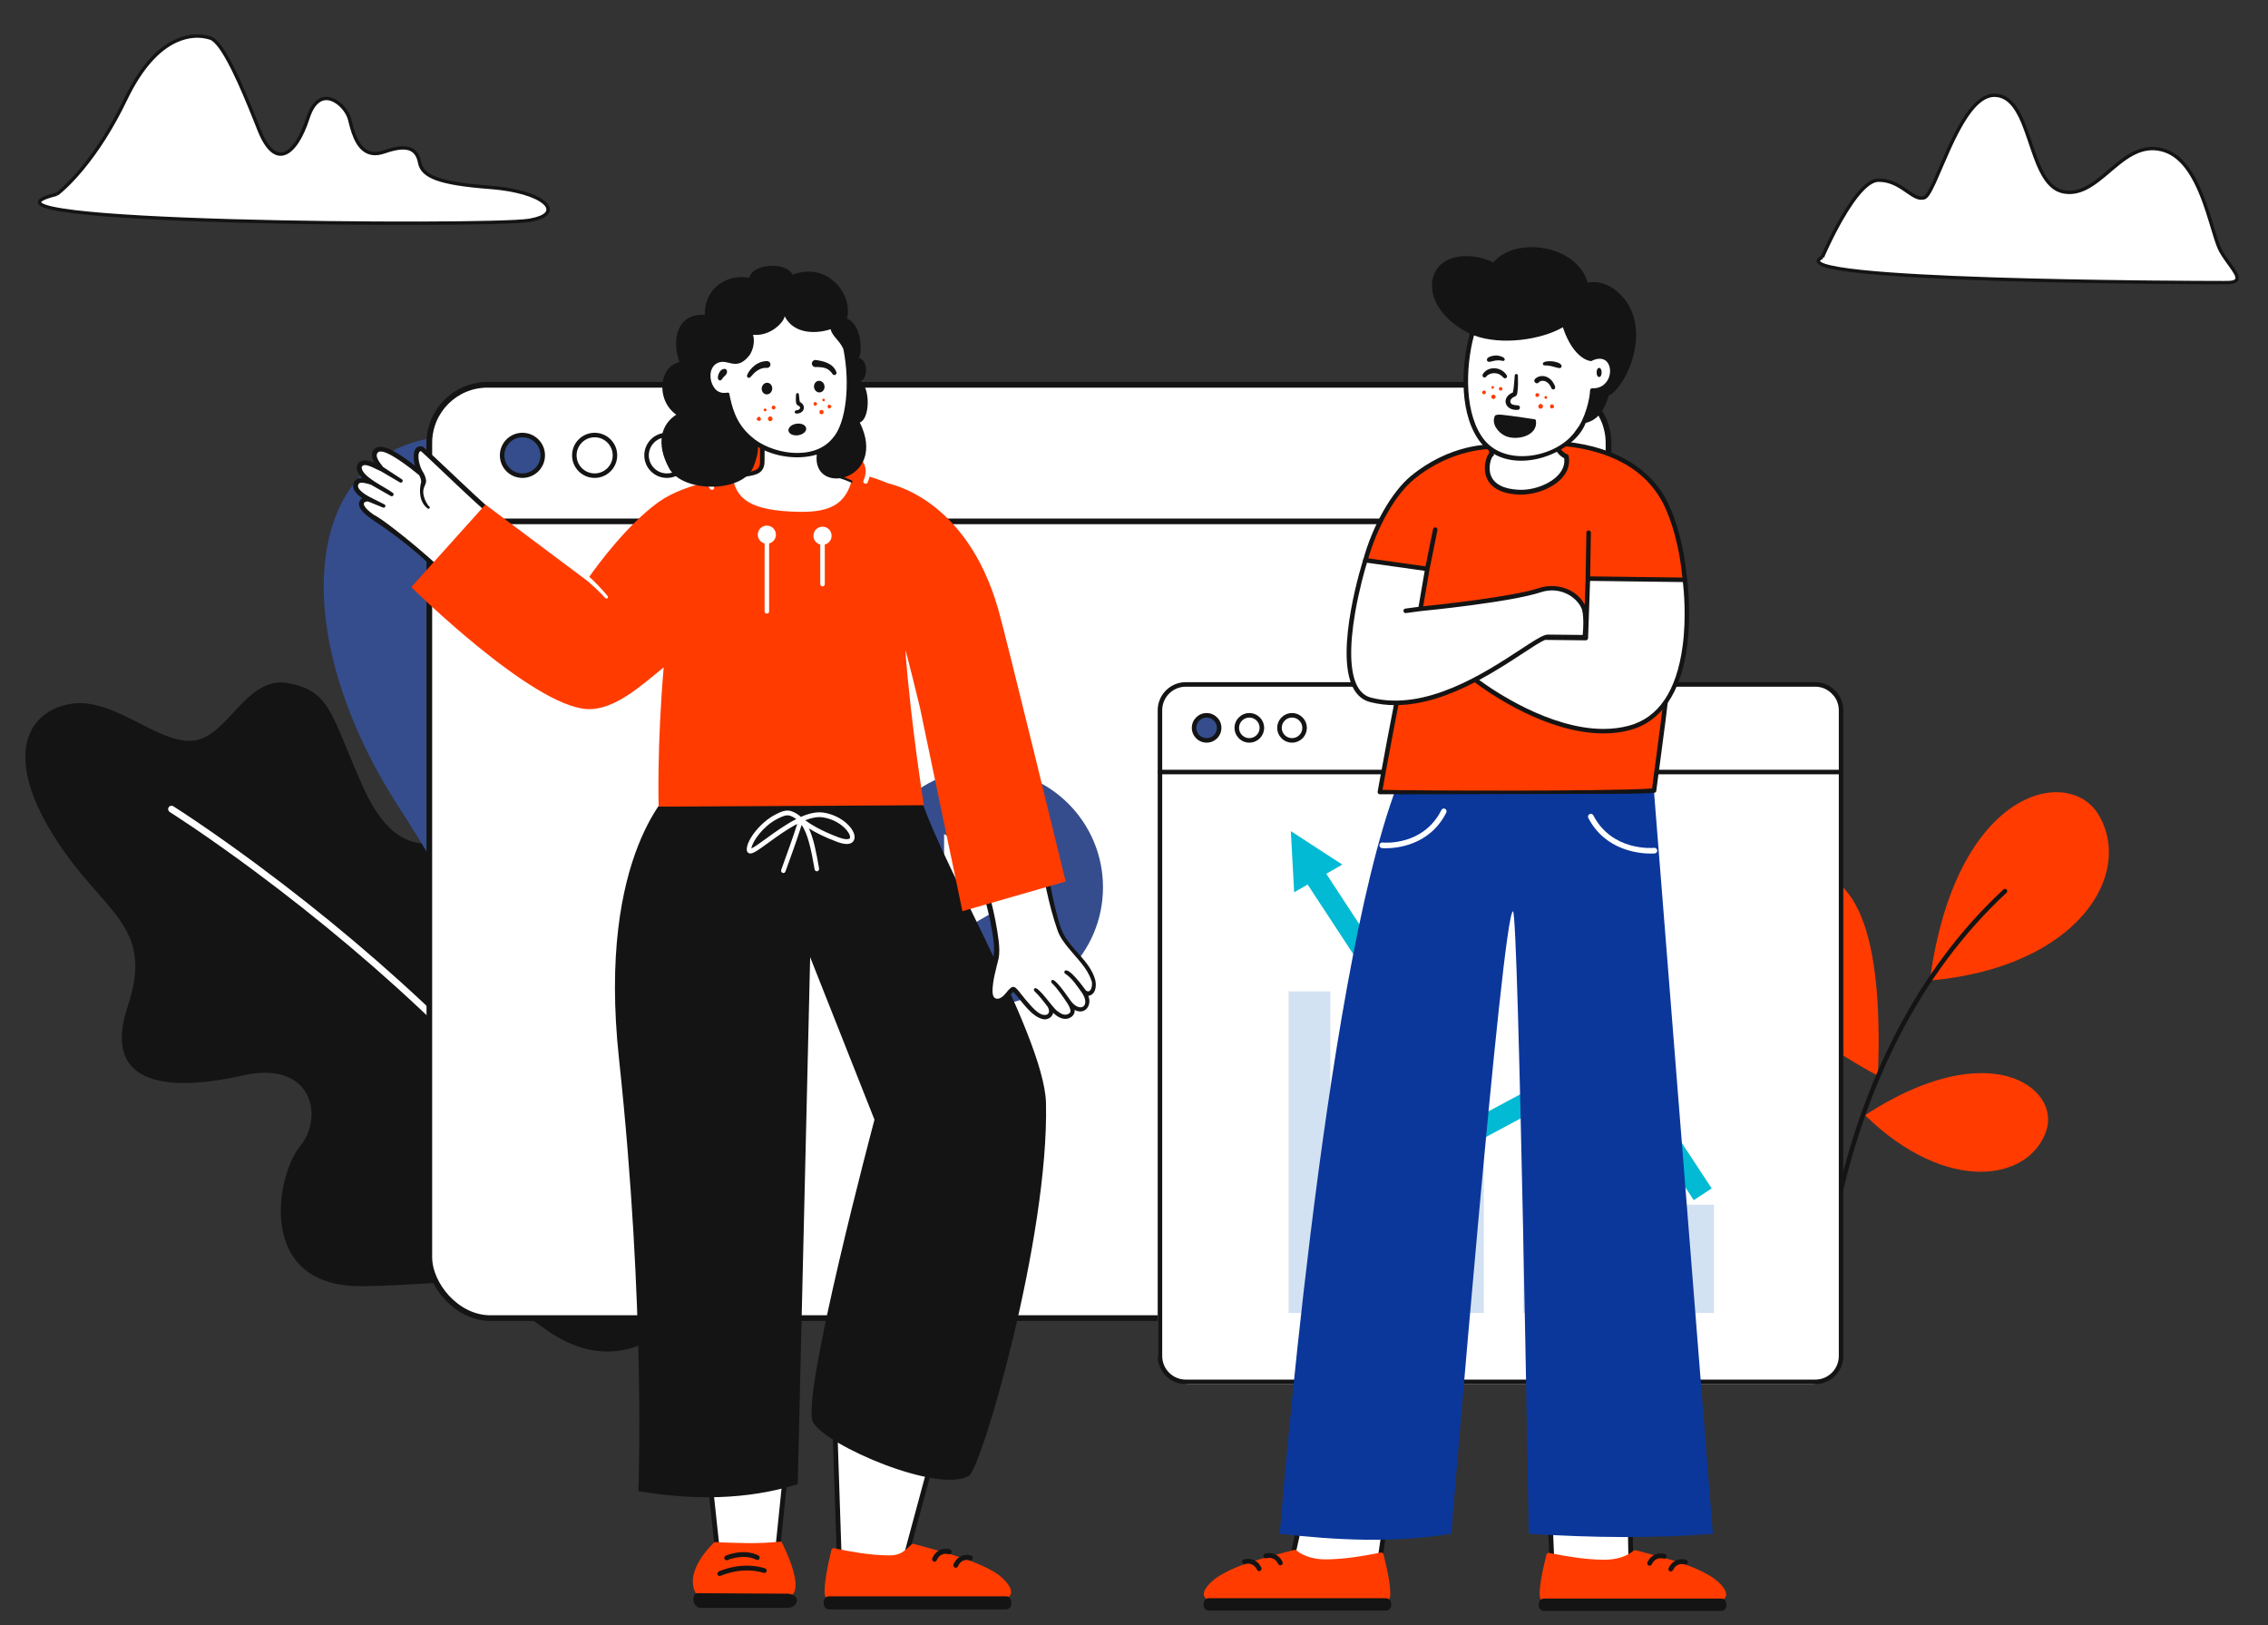<svg viewBox="210 210 2010 1440" xmlns="http://www.w3.org/2000/svg" overflow="visible" xmlns:xlink="http://www.w3.org/1999/xlink" width="2010px" height="1440px"><rect x="210" y="210" width="2010" height="1440" fill="#333333" stroke="none"/><g id="Master/Scenes/Small Talk" stroke="none" stroke-width="1" fill="none" fill-rule="evenodd"><g id="Master/Backgrounds/User Interface" transform="scale(1 1)"><g id="Master/Backgrounds/User Interface" stroke="none" stroke-width="1" fill="none" fill-rule="evenodd"><g id="Big Plants" transform="translate(532, 729) scale(-1, 1) translate(-532, -729) translate(0, 49) scale(1 1)"><g id="Big Plants/5" stroke="none" stroke-width="1" fill="none" fill-rule="evenodd"><g id="Plant-2" transform="translate(233, 547)"><path d="M137.958,791.613 C214.375,736.592 204.563,752.535 299.641,753.736 C394.723,754.932 376.383,655.59 354.983,629.605 C333.587,603.624 344.287,553.188 405.423,566.943 C466.555,580.703 532.276,579.173 507.821,505.811 C483.37,432.446 530.084,424.006 573.542,354.503 C617,285 598.206,245.64 560,238 C521.789,230.36 483.37,271.971 451.27,270.442 C419.179,268.916 403.894,212.538 365.687,219.327 C327.477,226.116 327.164,249.046 299.806,310.182 C272.455,371.314 241.885,366.729 203.675,352.973 C165.469,339.218 128.788,357.559 108.918,411.05 C89.047,464.546 -32.785,681.357 9.793,770.875 C9.793,770.875 61.541,846.638 137.958,791.613 Z" id="Fill-1" fill="#141414"/><path d="M471.541,329.405 C472.389,330.757 472.028,332.524 470.747,333.439 L470.519,333.589 L469.228,334.409 C468.345,334.973 467.336,335.622 466.206,336.355 L465.208,337.003 C460.797,339.873 455.679,343.268 449.912,347.173 L447.424,348.861 C432.001,359.354 414.982,371.413 396.742,384.931 L395.261,386.03 C338.715,428.03 282.168,475.238 229.402,526.579 C133.212,620.169 60.619,716.742 21.182,813.512 C20.557,815.047 18.806,815.784 17.272,815.158 C15.738,814.533 15.001,812.782 15.626,811.248 C55.422,713.594 128.486,616.396 225.218,522.278 C278.19,470.737 334.936,423.363 391.683,381.214 L394.652,379.013 C412.892,365.525 429.9,353.502 445.303,343.048 L449.113,340.472 C453.034,337.832 456.633,335.443 459.889,333.31 L462.943,331.32 C463.758,330.791 464.511,330.306 465.201,329.863 L467.405,328.459 C468.808,327.578 470.66,327.999 471.541,329.405 Z" id="Stroke-4" fill="#FFF" fill-rule="nonzero"/><path d="M65.999,710.124 C65.999,710.124 168.397,482.572 267.744,328.883 C367.09,175.193 354.86,16.245 231.063,0.96 C107.265,-14.321 0.282,259.251 65.999,710.124" id="Fill-6" fill="#354D8D"/><path d="M203.136,103.784 C204.537,104.546 205.088,106.264 204.419,107.69 L204.267,107.981 L203.356,109.695 L202.324,111.669 C201.463,113.33 200.514,115.188 199.482,117.239 L198.531,119.137 C194.046,128.125 189.064,138.607 183.703,150.503 L183.147,151.738 C167.219,187.203 151.288,227.635 136.417,272.32 C115.733,334.476 98.808,399.826 86.955,467.488 C72.837,548.079 66.414,629.22 68.998,710.03 C69.051,711.686 67.751,713.071 66.095,713.13 C64.439,713.177 63.054,711.878 63.001,710.222 C60.404,628.983 66.859,547.434 81.045,466.452 C92.951,398.486 109.95,332.851 130.724,270.426 C145.412,226.29 161.133,186.278 176.874,151.066 L177.674,149.28 C182.719,138.046 187.442,128.037 191.744,119.317 L193.162,116.458 C194.473,113.831 195.667,111.482 196.735,109.416 L197.512,107.919 C197.827,107.316 198.113,106.772 198.37,106.288 L199.067,104.984 C199.859,103.529 201.681,102.991 203.136,103.784 Z" id="Stroke-9" fill="#141414" fill-rule="nonzero"/></g></g></g><g id="Object" transform="translate(1684.591, 52.419) scale(1 1)"><g id="Object/Cloud 1" stroke="none" stroke-width="1" fill="none" fill-rule="evenodd"><path d="M140.474,385.488 C140.474,385.488 169.428,317.231 190.191,317.241 C210.953,317.249 220.156,335.996 230.741,332.769 C241.326,329.543 262.615,238.74 294.849,242.065 C327.083,245.392 322.284,321.658 354.356,327.57 C386.428,333.482 405.275,281.46 441.063,290.2 C476.852,298.94 484.418,364.305 493.783,380.467 C503.148,396.63 518.009,407.947 498.537,408.02 C479.065,408.091 96.27,407.364 140.474,385.488" id="Fill-1" fill="#FFF"/><path d="M395.943,306.177 C404.787,298.725 409.679,295.136 415.734,292.1 C424.222,287.843 432.543,286.575 441.419,288.743 C458.547,292.926 470.249,308.853 479.986,335.335 L480.907,337.883 C482.821,343.251 484.309,347.947 487.12,357.224 L488.995,363.392 C491.049,370.08 492.189,373.415 493.492,376.467 C494.04,377.749 494.567,378.829 495.081,379.715 C496.127,381.522 497.293,383.353 498.646,385.345 L499.105,386.015 C500.348,387.821 504.538,393.63 505.248,394.654 L505.763,395.405 C507.582,398.086 508.658,400.014 509.199,401.718 C510.84,406.883 507.405,409.412 498.931,409.517 L493.022,409.526 C481.343,409.518 460.393,409.412 438.043,409.204 L428.143,409.106 C383.713,408.637 340.17,407.836 300.609,406.639 L292.484,406.385 C242.635,404.784 202.761,402.622 175.711,399.826 L173.324,399.574 C158.448,397.97 147.877,396.178 141.891,394.162 C134.578,391.699 133.115,387.797 139.112,384.507 L139.309,384.4 L140.038,382.735 L140.389,381.945 C141.433,379.602 142.632,376.992 143.967,374.181 C147.781,366.15 151.921,358.118 156.244,350.616 C162.566,339.647 168.734,330.763 174.577,324.689 C180.163,318.884 185.36,315.739 190.191,315.741 C198.512,315.744 205.085,318.308 213.053,323.574 L213.97,324.197 C215.319,325.13 219.941,328.306 221.252,329.104 C223.759,330.631 225.719,331.434 227.524,331.607 C228.477,331.699 229.392,331.612 230.304,331.334 C231.918,330.842 234.602,326.495 238.476,318.027 L239.151,316.527 C240.982,312.368 249.231,293.161 252.171,286.788 L252.981,285.044 C259.169,271.812 264.854,261.805 270.829,254.332 C278.618,244.589 286.592,239.705 295.003,240.573 C303.052,241.404 309.295,246.414 314.555,255.283 L314.907,255.883 C318.335,261.784 320.787,267.879 325.014,280.224 L327.331,287.043 C331.59,299.515 334.036,305.635 337.436,311.568 L337.607,311.865 C342.378,320.106 347.811,324.838 354.628,326.095 C360.869,327.245 366.869,326.156 373.19,323.014 C378.075,320.585 382.708,317.273 389.436,311.674 L390.488,310.795 C390.742,310.581 391.001,310.363 391.272,310.135 L395.943,306.177 Z M294.695,243.557 C281.425,242.189 269.159,257.352 255.315,287.137 L254.443,289.033 C251.002,296.614 242.683,316.005 241.629,318.339 L240.971,319.785 C236.731,329.016 233.991,333.347 231.179,334.203 C229.886,334.598 228.577,334.722 227.237,334.594 C225.013,334.38 222.786,333.502 220.116,331.921 L219.691,331.666 C218.089,330.69 212.033,326.51 211.922,326.426 L211.399,326.078 C203.879,321.107 197.818,318.744 190.19,318.741 C186.369,318.739 181.812,321.497 176.739,326.769 C171.097,332.634 165.054,341.338 158.844,352.114 C154.564,359.54 150.459,367.504 146.677,375.468 L145.899,377.116 C145.137,378.74 144.426,380.286 143.768,381.742 L142.782,383.948 C142.616,384.323 142.461,384.674 142.319,385.001 L141.882,386.011 L141.855,386.074 L140.474,385.488 L141.139,386.833 C139.093,387.845 138.397,388.581 138.42,388.866 L138.427,388.897 C138.598,389.438 139.987,390.323 142.548,391.216 L142.848,391.319 C148.671,393.28 159.343,395.071 174.42,396.675 L176.859,396.928 C203.525,399.645 242.49,401.76 291.046,403.337 L295.674,403.485 C334.035,404.689 376.338,405.512 419.682,406.012 L433.586,406.161 C459.376,406.415 484.015,406.535 495.636,406.528 L498.531,406.52 C505.576,406.494 507.203,405.342 506.34,402.626 C505.906,401.261 504.935,399.527 503.258,397.056 L502.557,396.043 C501.451,394.478 497.801,389.411 496.634,387.716 C495.041,385.402 493.691,383.301 492.485,381.219 C491.977,380.343 491.47,379.325 490.955,378.156 L490.558,377.23 C489.073,373.686 487.768,369.708 485.121,360.975 L483.083,354.262 C480.796,346.784 479.438,342.628 477.587,337.515 L477.46,337.165 C467.98,311.068 456.732,295.571 440.707,291.658 C432.566,289.669 424.963,290.828 417.079,294.782 L416.428,295.113 C411.037,297.896 406.391,301.316 398.343,308.079 L392.418,313.092 L390.815,314.428 C384.207,319.899 379.534,323.21 374.525,325.7 C367.656,329.115 361.009,330.322 354.084,329.045 C346.415,327.632 340.403,322.491 335.293,313.851 L335.01,313.368 C331.511,307.325 329.057,301.303 324.927,289.283 L322.188,281.231 C317.88,268.65 315.454,262.679 311.975,256.813 C307.155,248.687 301.659,244.276 294.695,243.557 Z" id="Fill-1-Copy" fill="#141414" fill-rule="nonzero"/></g></g><g id="Object" transform="translate(148, 0) scale(1 1)"><g id="Object/Cloud 2" stroke="none" stroke-width="1" fill="none" fill-rule="evenodd"><path d="M112.296,382.126 C112.296,382.126 143.701,359.536 173.363,297.936 C203.028,236.332 236.867,240.143 248.348,243.695 C259.825,247.247 277.03,288.085 291.541,324.88 C306.052,361.677 324.366,347.119 334.915,314.624 C345.461,282.126 368.638,302.862 371.824,315.685 C375.01,328.507 380.515,352.161 402.336,344.61 C424.155,337.054 431.648,342.331 433.917,354.131 C436.183,365.932 449.442,372.5 496.913,376.089 C544.387,379.68 564.711,399.285 531.303,405.225 C497.898,411.169 4.807,408.307 112.296,382.126" id="Fill-4" fill="#FFF"/><path d="M217.044,245.021 C228.675,239.631 239.577,239.411 248.792,242.262 C254.554,244.045 261.305,253.481 269.559,269.966 L270.151,271.156 C276.257,283.49 282.686,298.528 290.911,319.213 L292.937,324.329 C299.529,341.047 306.908,347.259 314.154,344.345 C321.041,341.574 328.01,330.774 333.293,314.756 L333.488,314.161 C338.469,298.81 346.975,293.243 356.641,296.749 C364.181,299.484 371.443,307.929 373.28,315.323 L374.231,319.103 C375.06,322.335 375.591,324.148 376.409,326.552 C381.381,341.172 388.791,347.53 401.46,343.323 L401.845,343.192 C422.547,336.023 432.471,339.631 435.306,353.427 L435.39,353.849 C437.612,365.422 452.621,371.144 495.712,374.492 L497.026,374.593 C519.569,376.298 537.724,381.785 545.437,388.656 C549.427,392.21 550.463,396.16 547.899,399.573 C545.473,402.802 539.946,405.212 531.566,406.702 C514.078,409.814 383.001,410.296 275.474,407.403 L268.922,407.222 C206.556,405.447 157.084,402.707 127.54,399.105 L126.213,398.941 C110.244,396.94 100.516,394.72 97.14,392.057 C94.577,390.035 95.074,387.44 98.114,385.501 C100.541,383.952 104.917,382.407 111.366,380.81 L111.644,380.741 L111.713,380.69 C111.918,380.534 112.154,380.351 112.42,380.141 L112.625,379.977 C113.636,379.168 114.813,378.173 116.142,376.987 C119.953,373.584 124.207,369.332 128.793,364.176 C141.924,349.414 155.067,330.383 167.341,306.644 C168.605,304.2 169.855,301.714 171.089,299.188 L172.012,297.285 C185.474,269.329 200.758,252.568 217.044,245.021 Z M247.905,245.128 C239.359,242.484 229.212,242.688 218.305,247.743 C202.864,254.898 188.192,270.89 175.111,297.769 L174.715,298.586 C173.169,301.796 171.599,304.941 170.006,308.022 C157.615,331.985 144.331,351.223 131.035,366.17 C126.574,371.185 122.414,375.368 118.65,378.766 L118.14,379.225 C116.923,380.312 115.825,381.245 114.856,382.032 L114.076,382.655 C113.875,382.812 113.692,382.954 113.526,383.08 L113.171,383.344 L112.295,382.125 L112.651,383.583 L111.563,383.853 C105.878,385.285 101.992,386.654 99.917,387.912 L99.727,388.03 L99.417,388.231 C98.272,388.984 98.301,389.152 98.998,389.701 C101.835,391.939 111.816,394.166 127.903,396.127 L129.692,396.341 C159.008,399.789 206.984,402.431 267.143,404.169 L269.007,404.223 C377.398,407.308 513.495,406.87 531.041,403.749 L531.916,403.588 C545.995,400.921 549.365,396.173 543.441,390.896 C536.403,384.626 519.127,379.36 497.514,377.64 L496.8,377.584 C451.8,374.183 435.392,368.179 432.526,354.822 L432.444,354.415 C430.166,342.567 422.504,339.446 403.975,345.637 L402.827,346.027 C394.801,348.805 388.247,347.762 383.098,343.417 C379.11,340.05 376.163,334.935 373.783,328.14 L373.568,327.518 C372.441,324.204 371.848,322.001 370.369,316.047 C368.767,309.598 362.193,301.954 355.618,299.569 C347.813,296.738 340.994,301.116 336.489,314.638 L336.341,315.087 C330.783,332.209 323.311,343.895 315.274,347.128 C306.014,350.853 297.268,343.49 290.146,325.43 L287.731,319.337 C279.853,299.559 273.633,285.018 267.756,273.081 L266.9,271.355 C259.048,255.677 252.545,246.564 247.905,245.128 Z" id="Fill-4-Copy" fill="#141414" fill-rule="nonzero"/></g></g><g id="Plant" transform="translate(1570, 555) scale(1 1)"><g id="Plant/Plant 6" stroke="none" stroke-width="1" fill="none" fill-rule="evenodd"><g id="Plant" transform="translate(323, 605.5) scale(-1, 1) translate(-323, -605.5) translate(137, 357)"><path d="M282.17,69.385 C330.519,75.74 368.842,163.068 204.708,251.259 C199.809,126.322 222.834,61.584 282.17,69.385" id="Fill-1" fill="#FF3B00"/><path d="M356.209,238.688 C392.302,254.565 369.745,331.866 242.021,365.926 C238.06,264.904 312.693,219.544 356.209,238.688" id="Fill-3" fill="#FF3B00"/><path d="M55.395,299.688 C43.037,262.244 105.394,214.099 216.183,286.207 C143.772,356.761 70.295,344.833 55.395,299.688" id="Fill-5" fill="#FF3B00"/><path d="M9.279,19.808 C35.73,-24.068 135.97,-3.348 158.664,166.898 C27.822,155.236 -22.612,72.708 9.279,19.808" id="Fill-7" fill="#FF3B00"/><path d="M256.209,496.29 L256.189,496.29 C255.085,496.279 254.198,495.375 254.209,494.27 C254.215,493.642 254.58,430.41 234.642,349.204 C222.94,301.545 206.638,257.109 186.188,217.132 C160.646,167.203 128.525,124.126 90.716,89.097 C89.905,88.347 89.857,87.081 90.608,86.27 C91.359,85.461 92.626,85.412 93.435,86.163 C131.604,121.525 164.019,164.997 189.779,215.37 C210.372,255.639 226.782,300.382 238.553,348.359 C258.592,430.032 258.215,493.676 258.21,494.31 C258.198,495.407 257.305,496.29 256.209,496.29" id="Fill-10" fill="#141414"/></g></g></g><g id="Screen" transform="translate(557, 548.5) scale(1 1)"><g id="Screen/Conference" stroke="none" stroke-width="1" fill="none" fill-rule="evenodd"><g id="Window" transform="translate(31, 0)" stroke="#141414"><rect id="Frame" stroke-width="5" fill="#FFF" x="2.5" y="2.5" width="1045" height="827" rx="54"/><path d="M996,2.5 L54,2.5 C39.779,2.5 26.904,8.264 17.584,17.584 C8.264,26.904 2.5,39.779 2.5,54 L2.5,123.5 L1047.5,123.5 L1047.5,54 C1047.5,39.779 1041.736,26.904 1032.416,17.584 C1023.096,8.264 1010.221,2.5 996,2.5 Z" id="Title" stroke-width="5" fill="#FFF"/><g id="Buttons" transform="translate(65, 45)" stroke-width="4"><circle id="Assets-98" fill="#354D8D" cx="20" cy="20" r="18"/><circle id="btn" fill="#FFF" cx="84" cy="20" r="18"/><circle id="btn" fill="#FFF" cx="148" cy="20" r="18"/></g></g><g id="Object" transform="translate(203, 123) scale(1 1)"><g id="Object/Play Button" stroke="none" stroke-width="1" fill="none" fill-rule="evenodd"><g id="play" transform="translate(218, 220)"><path d="M209.513,104.758 C209.513,162.612 162.611,209.514 104.756,209.514 C46.902,209.514 0,162.612 0,104.758 C0,46.902 46.902,1.82246076e-13 104.756,1.82246076e-13 C162.611,1.82246076e-13 209.513,46.902 209.513,104.758" id="Fill-12" fill="#354D8D"/><polygon id="Fill-14" fill="#FFF" points="68.693 104.758 68.693 57.562 109.564 81.159 150.437 104.758 109.564 128.355 68.693 151.952"/></g></g></g><rect id="Rectangle" fill="#FFF" x="679" y="268" width="607" height="620" rx="28"/><g id="Chat-Window" transform="translate(679, 266)"><g id="Border-Box" transform="translate(0, 0)" fill="#141414"><path d="M24.885,4 C13.369,4 4,13.369 4,24.886 L4,597.121 C4,608.638 13.369,618.007 24.885,618.007 L582.746,618.007 C594.262,618.007 603.632,608.638 603.632,597.121 L603.632,24.886 C603.632,13.369 594.262,4 582.746,4 L24.885,4 Z M24.885,622.007 C11.163,622.007 0,610.843 0,597.121 L0,24.886 C0,11.164 11.163,0 24.885,0 L582.746,0 C596.468,0 607.632,11.164 607.632,24.886 L607.632,597.121 C607.632,610.843 596.468,622.007 582.746,622.007 L24.885,622.007 Z" id="Fill-1"/><path d="M604.698,81.62 L2.005,81.62 C0.901,81.62 0.005,80.724 0.005,79.62 C0.005,78.516 0.901,77.62 2.005,77.62 L604.698,77.62 C605.802,77.62 606.698,78.516 606.698,79.62 C606.698,80.724 605.802,81.62 604.698,81.62" id="Fill-18"/></g><g id="Button" transform="translate(30.09, 27.355)"><path d="M51.117,4 C46.09,4 42,8.09 42,13.117 C42,18.145 46.09,22.234 51.117,22.234 C56.144,22.234 60.234,18.145 60.234,13.117 C60.234,8.09 56.144,4 51.117,4 M51.117,26.234 C43.884,26.234 38,20.35 38,13.117 C38,5.884 43.884,0 51.117,0 C58.35,0 64.234,5.884 64.234,13.117 C64.234,20.35 58.35,26.234 51.117,26.234" id="Fill-8" fill="#141414"/><path d="M88.964,4 C83.937,4 79.846,8.09 79.846,13.117 C79.846,18.145 83.937,22.234 88.964,22.234 C93.991,22.234 98.081,18.145 98.081,13.117 C98.081,8.09 93.991,4 88.964,4 M88.964,26.234 C81.731,26.234 75.846,20.35 75.846,13.117 C75.846,5.884 81.731,0 88.964,0 C96.197,0 102.081,5.884 102.081,13.117 C102.081,20.35 96.197,26.234 88.964,26.234" id="Fill-14" fill="#141414"/><g id="Active" transform="translate(0.153, 0)"><path d="M24.234,13.117 C24.234,19.257 19.256,24.234 13.117,24.234 C6.977,24.234 2,19.257 2,13.117 C2,6.977 6.977,2 13.117,2 C19.256,2 24.234,6.977 24.234,13.117" id="Fill-4" fill="#354D8D"/><path d="M13.117,4 C8.09,4 4,8.09 4,13.117 C4,18.145 8.09,22.234 13.117,22.234 C18.144,22.234 22.234,18.145 22.234,13.117 C22.234,8.09 18.144,4 13.117,4 M13.117,26.234 C5.884,26.234 1.88293825e-13,20.35 1.88293825e-13,13.117 C1.88293825e-13,5.884 5.884,1.98951966e-13 13.117,1.98951966e-13 C20.35,1.98951966e-13 26.234,5.884 26.234,13.117 C26.234,20.35 20.35,26.234 13.117,26.234" id="Fill-6" fill="#141414"/></g></g></g><path d="M968,681 L968,825 L931,825 L931,681 L968,681 Z M832,540 L832,825 L795,825 L795,540 L832,540 Z M903,619 L903,825 L866,825 L866,619 L903,619 Z M1040,724 L1040,825 L1003,825 L1003,724 L1040,724 Z M1111,747 L1111,825 L1074,825 L1074,747 L1111,747 Z M1172,729 L1172,825 L1135,825 L1135,729 L1172,729 Z" id="Graph" fill="#D3E2F2" fill-rule="nonzero"/><polygon id="Up" fill="#02BAD3" fill-rule="nonzero" points="1085.233 585.76 967.917 648.539 828.417 435.807 842.626 427.631 797 398 799.933 452.2 811.89 445.319 961.528 673.513 1078.868 610.723 1154.069 725 1170 714.576"/></g></g></g></g><g transform="translate(1521.5, 988) scale(-1, 1) translate(-1521.5, -988) translate(940, 338) scale(1 1)" id="Master/Character/Standing"><g id="Master/Character/Standing" stroke="none" stroke-width="1" fill="none" fill-rule="evenodd"><g id="Lower Body" transform="translate(0, 569) scale(1 1)"><g id="Lower Body/Jeans" stroke="none" stroke-width="1" fill="none" fill-rule="evenodd"><g id="shoe-2" transform="translate(660, 621)"><polygon id="SKIN" fill="#FFF" points="2.406 10.541 10.484 65.721 89.847 73.919 77.541 17.068"/><path d="M90.107,75.919 L10.087,68.063 C9.115,67.967 8.333,67.221 8.191,66.254 L0.023,10.433 C-0.147,9.271 0.658,8.191 1.82,8.021 C2.984,7.858 4.061,8.657 4.232,9.818 L12.159,63.992 L87.598,71.4 L75.561,17.621 C75.304,16.475 76.026,15.338 77.171,15.081 C78.322,14.824 79.456,15.547 79.711,16.692 L92.39,73.338 C92.54,74.004 92.36,74.701 91.908,75.212 C91.502,75.67 90.921,75.93 90.315,75.93 C90.246,75.93 90.176,75.926 90.107,75.919 Z" id="path-6" fill="#141414"/><path d="M6.891,59.249 C7.149,58.232 8.149,57.589 9.182,57.773 C10.165,57.95 11.41,58.189 12.875,58.472 C21.857,60.2 40.546,63.797 58.257,63.811 L58.302,63.811 C68.736,63.811 77.912,60.957 84.14,55.772 C84.635,55.36 85.297,55.214 85.923,55.374 C116.321,63.288 138.284,69.006 154.56,79.861 C157.42,81.77 167.737,90.098 165.953,95.988 C165.127,98.712 162.189,100.093 157.219,100.093 C139.075,100.093 99.984,100.194 65.495,100.284 C37.588,100.357 13.488,100.42 4.414,100.42 C3.455,100.42 2.59,99.985 1.977,99.196 C-1.596,94.6 4.223,69.728 6.891,59.249" id="path-23" fill="#FF3B00"/><path d="M4.779,109.227 L161.615,109.227 C164.221,109.227 166.335,107.115 166.335,104.508 L166.335,102.949 C166.335,100.342 164.221,98.229 161.615,98.229 L4.779,98.229 C2.173,98.229 0.059,100.342 0.059,102.949 L0.059,104.508 C0.059,107.115 2.173,109.227 4.779,109.227" id="Fill-47" fill="#141414"/><path d="M117.074,74.217 C117.869,74.217 118.631,73.77 118.995,73.004 C122.332,65.996 128.743,67.711 129.464,67.932 C130.582,68.271 131.771,67.646 132.119,66.53 C132.466,65.412 131.851,64.227 130.737,63.873 C127.101,62.719 119.163,62.761 115.155,71.176 C114.65,72.237 115.1,73.505 116.161,74.01 C116.456,74.151 116.767,74.217 117.074,74.217" id="path-25" fill="#141414"/><path d="M98.293,69.095 C99.088,69.095 99.851,68.648 100.215,67.882 C103.552,60.874 109.963,62.589 110.683,62.81 C111.802,63.15 112.991,62.524 113.338,61.408 C113.685,60.29 113.07,59.105 111.956,58.751 C108.316,57.598 100.38,57.641 96.375,66.054 C95.87,67.115 96.32,68.383 97.381,68.888 C97.676,69.029 97.986,69.095 98.293,69.095" id="path-26" fill="#141414"/><path id="Path" stroke="#979797"/></g><g id="shoe-1" transform="translate(363, 629)"><polygon id="SKIN" fill="#FFF" points="156.973 2.394 154.596 58.152 84.699 64.144 85.766 8.159"/><path d="M84.536,66.259 C83.998,66.259 83.478,66.055 83.082,65.684 C82.643,65.273 82.399,64.695 82.41,64.093 L83.429,8.094 C83.451,6.92 84.454,5.978 85.594,6.007 C86.768,6.029 87.703,6.997 87.682,8.172 L86.705,61.817 L152.548,56.307 L154.896,2.035 C154.946,0.863 155.936,-0.052 157.112,0.002 C158.286,0.053 159.196,1.046 159.145,2.219 L156.717,58.362 C156.671,59.431 155.836,60.3 154.769,60.389 L84.713,66.251 C84.654,66.256 84.595,66.259 84.536,66.259" id="path-1" fill="#141414"/><path d="M159.445,51.573 C159.187,50.556 158.187,49.913 157.154,50.097 C156.17,50.274 154.926,50.513 153.46,50.796 C144.479,52.524 125.79,56.121 108.079,56.135 L108.033,56.135 C97.6,56.135 88.424,53.281 82.195,48.096 C81.701,47.684 81.038,47.538 80.412,47.698 C50.015,55.612 28.052,61.33 11.776,72.185 C8.915,74.094 -1.401,82.422 0.383,88.312 C1.209,91.036 4.147,92.417 9.116,92.417 C27.261,92.417 66.352,92.518 100.841,92.608 C128.747,92.681 152.848,92.744 161.922,92.744 C162.88,92.744 163.746,92.309 164.359,91.52 C167.932,86.924 162.113,62.052 159.445,51.573" id="path-2" fill="#FF3B00"/><path d="M161.556,101.55 L4.72,101.55 C2.113,101.55 0,99.438 0,96.831 L0,95.272 C0,92.665 2.113,90.552 4.72,90.552 L161.556,90.552 C164.162,90.552 166.275,92.665 166.275,95.272 L166.275,96.831 C166.275,99.438 164.162,101.55 161.556,101.55" id="path-3" fill="#141414"/><path d="M49.261,66.541 C48.466,66.541 47.704,66.094 47.34,65.328 C44.003,58.32 37.592,60.035 36.871,60.256 C35.753,60.595 34.563,59.97 34.216,58.854 C33.869,57.736 34.483,56.551 35.598,56.197 C39.234,55.043 47.172,55.085 51.179,63.5 C51.684,64.561 51.234,65.829 50.174,66.334 C49.879,66.475 49.568,66.541 49.261,66.541" id="path-4" fill="#141414"/><path d="M68.042,61.418 C67.247,61.418 66.485,60.971 66.121,60.205 C62.783,53.197 56.372,54.912 55.653,55.133 C54.534,55.473 53.344,54.847 52.997,53.731 C52.65,52.613 53.265,51.428 54.379,51.074 C58.019,49.921 65.955,49.964 69.96,58.377 C70.465,59.438 70.015,60.706 68.955,61.211 C68.66,61.352 68.349,61.418 68.042,61.418" id="path-5" fill="#141414"/></g><g id="pant" transform="translate(375, 0)"><path d="M52.273,2.949 L0,662.091 C51.539,666.307 106.337,665.697 163.159,662.091 C163.159,662.091 172.164,111.164 177.11,110.605 C186.369,109.561 231.852,662.091 231.852,662.091 C283.259,670.419 333.68,667.882 383.805,662.091 C383.805,662.091 345.659,173.983 280.364,0.486 C177.164,5.072 52.273,2.949 52.273,2.949" id="path-10" fill="#0B379B"/><path d="M109.3,24.433 C108.073,23.798 106.564,24.276 105.93,25.502 C89.358,57.465 53.584,54.442 52.026,54.291 C50.642,54.157 49.428,55.162 49.293,56.536 C49.158,57.91 50.163,59.133 51.537,59.268 C51.607,59.275 52.846,59.384 54.945,59.384 C65.093,59.384 95.32,56.829 110.368,27.803 C111.004,26.578 110.526,25.069 109.3,24.433" id="path-21" fill="#FFF"/><path d="M292.829,49.581 C291.357,49.727 256.643,52.775 240.567,20.792 C239.949,19.565 238.486,19.088 237.3,19.723 C236.111,20.358 235.647,21.867 236.263,23.093 C250.854,52.122 280.159,54.674 289.997,54.674 C292.03,54.674 293.232,54.564 293.3,54.558 C294.631,54.423 295.603,53.201 295.475,51.828 C295.345,50.455 294.157,49.45 292.829,49.581" id="path-22" fill="#FFF"/></g></g></g><g id="Upper Body" transform="translate(272, 187) scale(1 1)"><g id="Upper Body/Arms Crossed" stroke="none" stroke-width="1" fill="none" fill-rule="evenodd"><g id="T-Shirt" transform="translate(125.061, 75.24)"><path d="M29.276,310.587 C27.887,299.291 17.658,224.87 15.275,182.778 C-1.69,186.355 -4.034,109.182 17.902,59.755 C52.848,-18.985 172.812,5.633 172.812,5.633 C172.812,5.633 208.653,3.955 244.035,32.912 C259.85,45.856 277.267,74.76 285.93,106.497 C283.219,115.274 254.552,154.619 244.099,161.313 C260.256,239.79 273.042,310.587 273.042,310.587 C273.042,310.587 64.753,313.84 29.276,310.587 Z" id="Fill-1" fill="#FF3B00"/><path d="M270.676,309.664 C268.395,296.653 256.54,231.656 242.14,161.716 C241.973,160.905 242.324,160.075 243.021,159.629 C253.121,153.161 280.397,115.548 283.839,106.431 C275.621,76.741 259.162,47.876 242.769,34.46 C208.445,6.369 173.253,7.611 172.905,7.631 C172.737,7.635 172.573,7.625 172.411,7.592 C172.113,7.532 142.246,1.534 108.581,5.165 C88.911,7.287 71.813,12.231 57.759,19.862 C40.307,29.339 27.512,43.034 19.731,60.567 C11.203,79.782 5.568,105.438 4.273,130.957 C3.117,153.719 5.706,172.549 10.869,178.928 C12.564,181.021 13.961,181.014 14.863,180.821 C15.435,180.702 16.029,180.836 16.491,181.189 C16.955,181.544 17.24,182.082 17.273,182.665 C19.331,219.015 27.794,277.359 30.98,301.957 C31.331,304.665 31.615,306.863 31.818,308.453 C68.718,311.165 248.2,310.401 270.676,309.664 Z M29.853,312.305 C28.916,312.219 28.166,311.492 28.051,310.557 C27.864,309.038 27.504,306.255 27.013,302.471 C23.879,278.269 15.644,221.692 13.395,184.857 C11.666,184.671 9.666,183.8 7.759,181.444 C1.923,174.233 -0.944,154.81 0.278,130.755 C1.598,104.764 7.356,78.59 16.075,58.944 C30.67,26.059 62.543,6.084 108.249,1.178 C140.89,-2.328 170.01,3.052 172.97,3.626 C176.509,3.504 210.885,3.197 245.302,31.364 C262.395,45.354 279.498,75.335 287.86,105.97 C287.96,106.337 287.954,106.724 287.841,107.087 C285.256,115.455 258.138,153.297 246.323,162.196 C262.178,239.332 274.886,310.511 275.013,311.245 C275.112,311.815 274.96,312.4 274.594,312.849 C274.229,313.297 273.688,313.566 273.11,313.586 C266.278,313.815 135.37,313.186 66.359,313.186 C49.718,313.186 36.691,312.932 29.853,312.305 Z" id="Fill-3" fill="#141414"/></g><g id="Neck" transform="translate(230.37, 48)"><path d="M18.095,2.126 C18.095,2.126 16.737,36.564 2.508,41.482 C-1.363,60.838 24.869,74.055 44.809,73.119 C83.41,71.307 71.396,39.756 68.742,39.67 C68.819,35.715 70.951,6.133 70.951,6.133 L18.095,2.126 Z" id="SKIN" fill="#FFF"/><path d="M4.407,43.005 C3.716,48.067 5.285,52.864 9.082,57.28 C16.45,65.851 31.43,71.628 44.71,70.995 C57.977,70.372 66.506,65.956 69.373,58.225 C72.067,50.964 69.1,43.09 67.902,41.625 C67.131,41.293 66.598,40.519 66.615,39.629 C66.682,36.243 68.186,14.984 68.679,8.093 L20.089,4.41 C19.524,12.11 16.748,37.258 4.407,43.005 M42.78,75.293 C28.851,75.293 13.612,69.073 5.857,60.053 C0.957,54.355 -0.922,47.788 0.423,41.066 C0.571,40.325 1.1,39.719 1.813,39.473 C12.348,35.832 15.604,11.218 15.97,2.042 C15.993,1.465 16.249,0.922 16.68,0.538 C17.112,0.154 17.685,-0.033 18.256,0.005 L71.112,4.012 C72.28,4.101 73.157,5.117 73.073,6.286 C73.053,6.562 71.205,32.22 70.907,38.67 C73.222,41.165 74.691,47.28 74.722,51.611 C74.767,57.679 72.686,62.974 68.703,66.923 C63.644,71.941 55.638,74.74 44.909,75.244 C44.204,75.276 43.493,75.293 42.78,75.293" id="Fill-8" fill="#141414"/></g><g id="Hand" transform="translate(124, 152.286)"><path d="M286.914,29.143 L232.053,36.831 L238.111,72.236 C238.111,72.236 159.159,64.589 132.04,55.611 C118.391,51.092 100.749,56.123 93.838,70.327 C90.182,77.841 92.538,97.393 92.538,97.393 C92.538,97.393 117.968,97.046 125.233,97.046 C125.976,97.046 126.936,97.296 128.082,97.744 L91.572,98.134 L89.742,45.438 L3.799,46.524 C3.799,46.524 -12.525,160.019 52.797,177.688 C112.316,193.788 184.228,139.299 189.849,134.943 C217.777,149.48 250.978,160.882 282.243,152.901 C321.784,142.808 288.53,33.619 286.914,29.143" id="SKIN" fill="#FFF"/><path d="M294.149,140.62 C291.19,146.205 287.134,149.588 281.749,150.963 C233.418,163.301 180.872,128.835 149.475,108.244 C139.091,101.433 132.733,97.334 128.548,95.775 C128.538,95.763 128.525,95.751 128.515,95.739 L128.448,95.74 C127.201,95.284 126.14,95.046 125.233,95.046 C119.173,95.046 100.294,95.289 94.333,95.369 C93.725,89.071 93.122,76.372 95.637,71.202 C100.898,60.392 115.715,52.314 131.413,57.51 C158.357,66.43 234.248,73.871 237.882,74.224 L250.948,75.965 C251.038,75.977 251.127,75.983 251.215,75.983 C252.202,75.983 253.061,75.252 253.195,74.247 C253.341,73.152 252.572,72.146 251.477,72 L239.836,70.448 L234.373,38.525 L285.534,31.356 C287.251,36.848 292.454,54.938 296.022,75.65 C301.248,105.978 300.599,128.444 294.149,140.62 M75.95,178.631 C68.301,178.631 60.701,177.754 53.32,175.758 C27.1,168.665 11.11,144.958 5.795,105.293 C2.343,79.528 4.786,55.039 5.564,48.502 L87.812,47.462 L89.574,98.203 C89.612,99.289 90.514,100.123 91.594,100.134 L127.752,99.747 C131.861,101.478 139.123,106.237 147.281,111.588 C158.076,118.668 171.333,127.356 186.078,135.269 C173.72,144.336 123.802,178.634 75.95,178.631 M288.795,28.464 C288.474,27.575 287.575,27.034 286.637,27.162 L233.641,34.589 L226.984,1.605 C226.764,0.522 225.706,-0.18 224.628,0.04 C223.544,0.259 222.844,1.313 223.062,2.396 L230.087,37.2 L235.698,69.984 C221.818,68.567 156.503,61.602 132.669,53.713 C125.471,51.329 117.116,51.457 109.746,54.062 C102.156,56.747 96.091,61.847 92.544,68.481 L91.753,45.69 C91.762,45.604 91.775,45.52 91.774,45.432 L91.073,4.731 C91.055,3.627 90.19,2.727 89.039,2.766 C87.935,2.785 87.055,3.696 87.074,4.8 L87.74,43.463 L3.774,44.524 C2.789,44.537 1.96,45.265 1.82,46.24 C1.778,46.526 -2.253,75.241 1.82,105.745 C7.28,146.622 24.727,172.167 52.276,179.619 C60.025,181.715 67.971,182.619 75.917,182.619 C101.412,182.619 126.878,173.315 145.619,164.262 C167.951,153.473 185.062,141.065 190.004,137.339 C211.528,148.47 235.951,157.567 260.437,157.567 C267.891,157.567 275.353,156.724 282.739,154.839 C289.187,153.192 294.215,149.038 297.683,142.493 C314.847,110.095 289.077,29.242 288.795,28.464" id="Fill-13" fill="#141414"/></g></g></g><g id="Head" transform="translate(439, 92) scale(1 1)"><g id="Head/Short Hair 4" stroke="none" stroke-width="1" fill="none" fill-rule="evenodd"><g id="Short-Hair" transform="translate(4, -1)"><path d="M148.657,91.181 C141.373,46.637 119.61,45.331 78.982,48.384 C59.905,49.817 36.093,67.094 38.224,98.401 C27.075,94.132 20.823,101.16 21.2,109.558 C21.54,117.098 24.952,127.031 38.823,127.031 C40.167,150.026 55.177,187.07 102.318,187.07 C150.452,187.07 154.973,129.808 148.657,91.181" id="SKIN" fill="#FFF"/><path d="M134.121,171.34 C114.077,195.314 68.522,185.62 53.236,162.175 C45.08,152.308 40.868,133.557 40.82,126.914 C40.813,125.854 39.882,125.03 38.823,125.03 C23.857,125.935 18.867,107.491 26.851,100.631 C30.599,97.808 35.747,98.755 39.559,100.937 C40.126,101.262 55.262,100.025 64.937,71.002 C83.793,81.979 119.159,87.355 143.697,78.219 C151.497,107.091 152.337,149.278 134.121,171.34 M42.972,31.471 C52.316,-1.929 106.583,-10.082 126.5,13.481 C148.544,3.237 176.871,6.219 180.717,30.263 C182.977,50.317 166.34,67.332 147.378,76.664 C155.705,107.035 156.649,150.335 137.171,173.929 C111.317,204.847 55.095,183.99 44.704,155.778 C33.898,153.042 28.482,145.17 24.225,131.587 C7.744,123.486 -18.849,64.614 20.357,36.542 C27.498,31.791 35.457,30.02 42.972,31.471 Z M32.783,107.032 C29.827,106.929 29.827,115.161 32.783,115.058 C35.739,115.161 35.739,106.928 32.783,107.032 Z" id="hair" fill="#141414"/></g></g></g><g id="Face" transform="translate(499, 178) scale(1 1)"><g id="Face/Open Mouth" stroke="none" stroke-width="1" fill="none" fill-rule="evenodd"><g id="Open-Mouth" transform="translate(9.999, 8.999)"><path d="M45.33,53.446 C48.08,53.34 57.772,51.15 59.169,53.541 C62.498,60.536 56.257,68.439 49.986,71.275 C40.105,75.817 20.721,71.47 22.805,57.706 C22.77,57.266 23.384,56.541 23.895,56.548 C30.912,55.493 38.3,54.359 45.33,53.446 Z M38.761,17.745 C38.79,16.001 41.491,15.98 41.58,17.692 C42.043,22.698 42.153,27.857 43.213,32.744 C54.131,37.314 50.34,49.075 38.93,48.179 C36.339,48.159 36.328,44.218 38.912,44.179 C41.075,44.126 44.315,43.844 45.266,41.961 C46.417,39.059 43.5,37.133 40.953,36.12 C39.852,35.607 39.473,34.182 39.313,33.338 C38.476,28.141 38.632,22.956 38.761,17.745 Z M8.157,23.051 C10.368,20.019 14.089,17.86 18.018,18.231 C20.03,18.402 22.086,19.287 23.584,20.823 C25.633,22.938 22.423,26.065 20.363,23.968 C19.676,23.173 18.709,22.637 17.563,22.467 C13.616,21.917 10.401,25.42 9.125,28.928 C8.79,29.877 7.727,30.366 6.791,29.988 C4.128,28.612 7.139,24.828 8.157,23.051 Z M48.689,17.527 C51.97,12.042 59.44,9.657 65.266,12.474 C67.091,13.16 72.363,17.387 69.084,19.41 C68.202,19.79 67.294,19.348 66.818,18.598 C64.181,15.521 58.698,14.837 55.098,16.783 C53.8,17.479 52.636,18.472 51.541,19.629 C50.885,20.413 49.694,20.498 48.95,19.789 C48.316,19.188 48.225,18.23 48.689,17.527 Z M7.971,5.201 C9.86,5.001 17.404,4.737 16.623,7.808 C15.84,9.484 13.38,8.517 11.925,8.987 C8.568,9.281 5.379,10.714 2.072,11.188 C1.06,11.319 0.132,10.605 -2.06057393e-13,9.592 C0.09,6.518 5.572,5.57 7.971,5.201 Z M56.421,0.13 C58.988,-0.469 68.247,0.981 65.841,5.008 C64.534,6.33 62.569,5.215 60.989,5 C58.053,4.175 55.079,4.056 52.104,4.813 C51.336,4.962 50.592,4.461 50.443,3.693 C50.279,1.449 54.665,0.459 56.421,0.13 Z" id="face" fill="#141414"/><path d="M17.713,43.174 C20.158,42.034 21.923,45.829 19.483,46.968 C17.037,48.109 15.273,44.313 17.713,43.174 Z M8.263,46.79 C4.371,46.131 8.666,41.102 10.008,44.311 C10.849,45.581 9.863,47.377 8.263,46.79 Z M60.428,34.727 C62.897,34.706 62.934,38.543 60.46,38.564 C57.991,38.584 57.955,34.748 60.428,34.727 Z M13.507,36.049 C14.987,35.359 16.057,37.656 14.579,38.346 C13.098,39.036 12.029,36.738 13.507,36.049 Z M20.853,33.513 C22.872,32.572 24.329,35.705 22.314,36.645 C20.294,37.587 18.837,34.453 20.853,33.513 Z M67.252,32.627 C67.096,29.442 72.634,31.909 69.674,33.99 C68.581,35.108 67.058,34.009 67.252,32.627 Z M54.019,27.971 C56.058,27.953 56.087,31.121 54.045,31.139 C52.007,31.157 51.977,27.989 54.019,27.971 Z M61.097,27.171 C62.592,27.158 62.614,29.482 61.117,29.494 C59.621,29.507 59.6,27.184 61.097,27.171 Z" id="dot" fill="#FF3B00"/></g></g></g><g id="Accessories" transform="translate(491, 176) scale(1 1)" fill="#000"><g id="Accessories/None" stroke="none" stroke-width="1" fill="none" fill-rule="evenodd" fill-opacity="0"/></g><g id="Facial Hair" transform="translate(501, 234) scale(1 1)" fill="#000"><g id="Facial Hair/None" stroke="none" stroke-width="1" fill="none" fill-rule="evenodd" fill-opacity="0"/></g></g></g><g transform="translate(368, 338) scale(1 1)" id="Master/Character/Standing"><g id="Master/Character/Standing" stroke="none" stroke-width="1" fill="none" fill-rule="evenodd"><g id="Lower Body" transform="translate(0, 569) scale(1 1)"><g id="Lower Body/Fat Pant" stroke="none" stroke-width="1" fill="none" fill-rule="evenodd"><g id="Group" transform="translate(387, -1.743)"><g id="Assets-46" transform="translate(81, 598.743)"><polygon id="SKIN" fill="#FFF" points="1.22 1.96659893e-13 11.492 95.789 61.826 92.728 71.202 1.39"/><path d="M68.363,8.211 L59.908,90.577 L13.378,93.407 L4.24,8.199 C4.117,7.056 3.208,6.192 2.127,6.192 C0.857,6.192 -0.13,7.37 0.014,8.713 L9.38,96.047 C9.503,97.196 10.418,98.054 11.491,98.054 C11.532,98.054 11.573,98.052 11.614,98.05 L61.947,94.989 C62.985,94.925 63.827,94.073 63.941,92.975 L72.592,8.702 C72.729,7.362 71.743,6.192 70.477,6.192 C69.392,6.192 68.481,7.062 68.363,8.211" id="Fill-14" fill="#141414"/></g><g id="Assets-47" transform="translate(193, 561.743)"><polygon id="SKIN" fill="#FFF" points="1.872 -1.12549969e-13 5.798 124.49 62.932 129.42 88.246 35.745"/><path d="M84.586,41.104 L61.365,127.031 L7.86,122.415 L4.253,14.123 C4.206,12.707 2.945,11.69 1.64,12.015 C0.651,12.261 -0.035,13.209 0.001,14.281 L3.672,124.564 C3.709,125.704 4.548,126.634 5.625,126.727 L62.758,131.658 C62.816,131.663 62.875,131.666 62.933,131.666 C63.874,131.666 64.714,131.007 64.976,130.037 L88.676,42.336 C89.052,40.944 88.101,39.544 86.731,39.476 C85.745,39.428 84.857,40.101 84.586,41.104" id="Fill-2" fill="#141414"/></g><g id="Assets-48" transform="translate(185, 672.743)"><path d="M6.831,5.481 C7.089,4.41 8.089,3.732 9.122,3.926 C10.106,4.112 11.35,4.364 12.816,4.662 C21.797,6.483 40.486,10.273 58.197,10.287 L58.243,10.287 C68.676,10.287 71.763,5.949 77.992,0.487 C78.486,0.053 79.149,-0.102 79.775,0.067 C110.172,8.405 138.224,15.761 154.5,27.197 C157.361,29.208 167.677,37.983 165.893,44.188 C165.067,47.058 162.129,48.513 157.16,48.513 C139.015,48.513 99.924,48.619 65.435,48.714 C37.529,48.791 13.428,48.858 4.354,48.858 C3.396,48.858 2.53,48.399 1.917,47.568 C-1.656,42.726 4.163,16.521 6.831,5.481" id="Fill-4" fill="#FF3B00"/><path d="M4.719,58.136 L161.555,58.136 C164.162,58.136 166.275,55.911 166.275,53.164 L166.275,51.522 C166.275,48.775 164.162,46.549 161.555,46.549 L4.719,46.549 C2.113,46.549 5.68434189e-14,48.775 5.68434189e-14,51.522 L5.68434189e-14,53.164 C5.68434189e-14,55.911 2.113,58.136 4.719,58.136" id="Fill-6" fill="#141414"/><path d="M117.014,21.251 C117.809,21.251 118.571,20.78 118.935,19.973 C122.272,12.589 128.683,14.396 129.404,14.629 C130.522,14.986 131.712,14.328 132.059,13.152 C132.406,11.974 131.792,10.725 130.677,10.353 C127.041,9.137 119.103,9.181 115.096,18.047 C114.591,19.165 115.041,20.501 116.101,21.033 C116.396,21.181 116.707,21.251 117.014,21.251" id="Fill-8" fill="#141414"/><path d="M98.234,15.854 C99.029,15.854 99.791,15.383 100.155,14.576 C103.493,7.193 109.904,9 110.623,9.232 C111.742,9.591 112.932,8.931 113.279,7.755 C113.626,6.577 113.011,5.329 111.897,4.956 C108.257,3.741 100.321,3.787 96.316,12.65 C95.811,13.768 96.261,15.104 97.321,15.636 C97.616,15.785 97.927,15.854 98.234,15.854" id="Fill-10" fill="#141414"/></g><g id="Assets-49" transform="translate(69, 670.743)"><path d="M19.235,0.523 C19.235,0.523 -10.241,27.202 3.785,47.602 C22.366,53.093 66.775,58.194 86.493,48.318 C100.315,41.395 78.457,-1.08548091e-13 78.457,-1.08548091e-13 C56.205,2.344 39.958,1.226 19.235,0.523" id="Fill-16" fill="#FF3B00"/><path d="M92.261,52.296 C92.053,56.297 88.017,58.787 83.734,58.787 L7.406,58.787 C2.899,58.787 -0.133,54.533 0.664,49.964 C1.46,45.396 2.784,45.789 5.784,45.789 L83.734,46.22 C86.936,46.22 92.491,47.863 92.261,52.296" id="Fill-18" fill="#141414"/><path d="M23.826,30.591 C23.066,30.591 22.34,30.131 22.004,29.356 C21.547,28.298 21.989,27.049 22.993,26.567 C23.793,26.181 42.812,17.227 64.031,23.734 C65.092,24.059 65.701,25.228 65.393,26.346 C65.084,27.462 63.974,28.108 62.914,27.78 C43.16,21.728 24.835,30.313 24.652,30.401 C24.384,30.529 24.103,30.591 23.826,30.591" id="Fill-20" fill="#141414"/><path d="M29.937,16.621 C29.158,16.621 28.417,16.139 28.094,15.336 C27.664,14.266 28.136,13.03 29.152,12.575 C29.789,12.29 44.885,5.677 58.138,12.37 C59.134,12.873 59.554,14.133 59.076,15.182 C58.599,16.232 57.404,16.674 56.408,16.171 C44.809,10.31 30.854,16.392 30.715,16.455 C30.461,16.568 30.197,16.621 29.937,16.621" id="Fill-22" fill="#141414"/></g><g id="Pant" transform="translate(-0, 0.743)"><path d="M3.562,242.043 C27.443,463.886 20.742,625.366 20.742,625.366 C68.956,633.36 116.27,633.39 161.975,619.187 L173,152.184 L230,296.171 C230,296.171 164.091,543.515 175.527,564.269 C186.962,585.023 286.866,627.838 313.712,611.773 C324.819,605.125 384.767,400.254 382,281.348 C380.553,219.152 276.06,47.405 269,1.845 C235.389,-2.306 52.298,1.845 52.298,1.845 C52.298,1.845 -16.139,59.037 3.562,242.043 Z" id="Fill-24" fill="#141414"/><path d="M168.61,30.858 C172.901,34.024 182.462,40.198 198.412,46.072 C204.117,48.173 207.162,47.852 208.037,46.938 C208.628,46.321 208.348,45.052 208.128,44.35 C206.402,38.835 197.08,30.174 184.066,28.258 C179.423,27.577 174.118,28.695 168.61,30.858 M153.007,26.495 C150.021,26.495 146.54,28.283 143.638,29.774 C131.634,35.939 121.784,49.373 120.88,55.839 C123.301,54.862 128.743,50.905 133.621,47.359 C141.579,41.572 151.112,34.639 160.672,29.804 C158.968,28.504 157.074,27.511 154.944,26.792 C154.332,26.586 153.682,26.495 153.007,26.495 M149.231,77.613 C148.99,77.613 148.745,77.566 148.507,77.468 C147.478,77.044 146.967,75.818 147.367,74.728 C152.158,61.669 158.934,42.649 161.537,34.108 C152.346,38.879 143.126,45.584 135.885,50.849 C125.013,58.756 121.115,61.412 118.43,59.915 C117.825,59.578 116.812,58.719 116.812,56.747 C116.812,47.881 129.469,32.344 141.892,25.963 C146.089,23.808 151.317,21.124 156.157,22.758 C159.514,23.889 162.349,25.603 164.778,27.863 C171.69,24.841 178.502,23.16 184.616,24.065 C198.645,26.13 209.518,35.324 211.925,43.018 C213.117,46.829 211.76,49.001 210.845,49.955 C208.41,52.496 203.785,52.534 197.098,50.071 C185.604,45.839 177.352,41.483 171.876,38.094 C175.994,46.929 178.383,58.961 180.898,73.584 C181.095,74.735 180.375,75.837 179.288,76.048 C178.21,76.254 177.16,75.495 176.962,74.343 C173.659,55.13 170.646,42.552 165.461,34.952 C162.111,46.17 152.382,72.755 151.096,76.262 C150.788,77.099 150.032,77.612 149.231,77.613" id="Fill-27" fill="#FFF"/></g></g></g></g><g id="Upper Body" transform="translate(272, 187) scale(1 1)"><g id="Upper Body/Say Hi" stroke="none" stroke-width="1" fill="none" fill-rule="evenodd"><g id="hand2" transform="translate(433.009, 434.82)"><path d="M2.129,11.091 C7.059,27.133 22.92,82.687 19.012,99.201 C14.079,120.055 11.662,134.642 18.666,136.941 C26.474,139.502 31.252,128.581 34.522,126.821 C35.731,126.171 37.537,128.825 42.126,134.513 C51.468,146.093 60.008,154.587 66.238,150.615 C70.884,147.654 67.195,141.469 67.195,141.469 C67.195,141.469 76.068,153.827 83.728,150.694 C87.392,149.195 89.723,146.53 84.481,138.217 C88.588,144.39 96.122,146.887 99.579,142.183 C100.626,140.758 102.477,137.654 97.613,128.91 C103.625,134.687 108.546,125.389 106.443,118.831 C101.541,103.533 89.391,95.534 79.574,80.404 C70.639,66.634 59.557,2.073 59.557,2.073" id="SKIN" fill="#FFF"/><path d="M107.562,118.245 C102.834,101.831 86.961,92.179 79.357,77.58 C72.546,64.503 65.017,19.702 61.653,1.714 C61.195,-0.951 56.999,-0.353 57.461,2.433 C61.807,26.714 66.036,51.058 74.165,74.44 C76.237,80.488 80.211,85.707 84.198,90.599 C91.573,99.722 100.351,107.641 104.187,118.866 C105.883,122.001 104.084,131.541 99.296,127.801 C97.17,124.948 83.784,106.26 80.451,110.766 C80.001,111.576 80.293,112.598 81.103,113.047 C87.41,117.222 91.766,124.294 96.191,130.341 C103.566,142.151 94.001,147.773 86.023,137.2 C84.209,134.924 71.442,115.318 68.995,118.941 C68.391,119.593 68.437,120.614 69.095,121.21 C74.46,126.496 78.747,132.988 82.939,139.233 C84.225,141.286 85.725,143.916 85.695,146.217 C85.682,147.409 84.7,148.242 83.554,148.759 C80.398,150.303 77.252,148.552 74.405,146.349 C70.411,144.309 56.703,122.692 53.703,126.186 C53.088,126.84 53.13,127.874 53.794,128.476 C58.177,132.68 62.047,137.769 65.717,142.661 C66.944,145.036 67.433,148.189 64.684,149.302 C57.959,151.539 49.942,140.35 45.759,135.814 C43.831,133.492 41.738,130.797 39.827,128.419 C38.364,126.757 36.3,123.604 33.469,125.076 C29.116,127.976 26.759,134.521 21.314,135.202 C17.585,135.433 16.666,132.087 16.604,128.653 C16.622,118.939 19.711,109.297 21.897,99.846 C23.011,94.757 22.62,89.505 22.157,84.699 C19.096,59.266 11.938,34.732 4.163,10.466 C3.356,7.983 -0.672,9.01 0.097,11.716 C6.543,35.894 14.79,60.071 17.65,84.935 C18.092,90.095 18.164,95.558 16.969,100.328 C15.559,109.112 6.464,136.066 18.554,139.093 C25.957,141.173 30.773,133.632 34.956,129.057 C42.408,136.834 50.918,151.681 62.278,153.462 C65.831,153.695 69.729,151.409 70.299,147.695 C73.322,150.431 76.836,153.005 81.186,153.038 C85.394,153.058 90.129,149.684 89.306,145.057 C98.429,149.99 104.993,141.094 101.505,132.673 C108.296,131.551 108.91,123.529 107.562,118.245" id="Assets-112" fill="#141414"/></g><g id="hand1" transform="translate(-117, 80.553)"><path d="M61.246,2.452 C55.084,-0.849 53.272,13.273 60.285,24.202 C51.09,16.822 29.008,-1.166 21.396,3.128 C13.704,7.467 25.143,19.892 25.143,19.892 C17.292,16.294 7.9,11.2 5.618,17.328 C3.159,23.932 16.53,31.964 16.53,31.964 C6.592,28.8 3.663,29.674 2.355,33.708 C0.26,40.168 13.586,46.684 13.586,46.684 C7.295,45.958 2.055,52.507 17.443,62.631 C34.416,73.797 69.594,98.368 97.542,133.525 C101.535,138.547 147.848,127.878 176.393,102.605 C120.498,63.43 69.22,6.723 61.246,2.452" id="SKIN" fill="#FFF"/><path d="M164.378,91.205 C124.466,61.464 86.253,21.809 62.252,0.576 C53.303,-2.685 52.399,8.583 54.784,17.138 C40.43,6.023 27.035,-2.498 20.351,1.276 C15.192,4.068 16.176,10.213 18.781,14.659 C5.871,7.795 -2.528,17.797 7.917,27.933 C4.129,27.805 1.583,29.198 0.332,33.052 C-1.359,38.267 3.759,42.979 7.941,45.83 C3.096,50.111 3.743,55.692 16.274,64.407 C46.594,84.353 71.831,106.166 91.284,129.239 C111.923,133.234 29.245,65.161 18.612,60.855 C9.381,54.639 6.328,48.922 13.106,48.782 C13.106,48.782 26.486,54.215 26.486,54.215 C28.238,54.952 29.452,52.273 27.745,51.443 C27.73,51.433 14.535,44.786 14.522,44.774 C10.716,42.907 3.229,37.907 4.378,34.364 C4.958,32.577 5.561,30.732 15.679,33.925 L33.362,43.997 C35.18,45.066 36.867,42.247 35.07,41.149 C29.13,36.359 6.533,26.597 7.611,18.071 C10.017,13.788 19.017,19.833 24.159,21.779 C24.159,21.78 41.446,31.922 41.446,31.922 C42.187,32.355 43.15,32.138 43.626,31.412 C44.118,30.662 43.908,29.655 43.158,29.163 L26.546,18.27 C23.896,14.878 18.057,8.062 22.441,4.98 C28.621,1.495 50.95,19.432 58.288,25.326 C59.443,26.997 60.35,29.638 60.252,31.644 C58.066,39.517 58.953,50.043 66.17,55.106 C67.296,55.869 68.587,54.156 67.491,53.296 C67.094,52.974 66.57,52.715 66.398,52.24 C66.19,51.669 59.826,43.499 62.985,35.91 C63.825,33.892 65.069,31.631 64.502,29.5 C64.119,27.151 63.239,25.098 62.075,23.054 C57.202,15.775 56.454,3.503 60.241,4.326 C83.752,25.835 122.008,64.733 161.807,94.593 C163.928,96.272 166.639,92.856 164.378,91.205" id="Assets-113" fill="#141414"/></g><path d="M340.636,107.374 C340.265,109 339.726,110.72 338.928,112.48 C338.593,113.218 337.866,113.655 337.105,113.655 C336.829,113.655 336.548,113.597 336.28,113.476 C335.274,113.02 334.828,111.835 335.284,110.829 C336.526,108.089 337.052,105.433 337.244,103.226 C337.864,63.797 203.379,52.974 199.163,108.586 C199.77,111 200.793,113.797 202.506,115.744 C203.235,116.573 203.155,117.837 202.326,118.567 C201.946,118.901 201.475,119.065 201.005,119.065 C200.45,119.065 199.898,118.836 199.503,118.387 C197.968,116.643 196.89,114.459 196.124,112.319 C182.997,115.336 165.729,121.142 153.495,129.994 C125.869,149.982 99.885,185.251 92.244,196.075 C94.943,198.552 97.566,201.097 100.081,203.737 C103.002,206.795 105.81,209.914 108.524,213.19 C109.005,213.77 108.924,214.63 108.344,215.111 C107.782,215.576 106.958,215.515 106.47,214.986 L106.45,214.962 C103.665,211.929 100.716,208.967 97.707,206.122 C95.213,203.755 89.986,199.329 89.986,199.329 L0.19,132.121 L-65.509,205.276 C-65.509,205.276 41.084,310.517 90.189,313.324 C114.336,314.703 138.587,292.265 158.202,276.381 C152.177,345.666 153.694,399.783 153.694,399.783 L388.784,398.536 C388.784,398.536 377.59,328.898 372.384,261.96 C371.976,256.714 385.389,312.441 385.389,312.441 L422.946,492.43 L514.44,466.127 C514.44,466.127 461.554,248.712 454.643,224.698 C425.939,124.951 357.137,113.744 356.914,113.211 C356.914,113.211 348.231,109.5 340.636,107.374 Z" id="Assets-114" fill="#FF3B00"/><g id="neck" transform="translate(218.085, 41)"><path d="M27.563,2.027 C27.563,2.027 27.48,35.778 27.48,52.872 C27.48,65.451 16.611,62.432 1.294,67.565 C4.843,85.319 15.438,96.894 60.866,97.562 C89.596,97.985 101.003,89.112 106.53,70.691 C90.97,63.326 81.012,65.451 81.012,52.872 C81.012,35.778 80.929,2.027 80.929,2.027" id="SKIN" fill="#FFF"/><path d="M106.929,69.846 C103.716,68.29 100.391,66.971 97.042,65.803 C93.716,64.61 90.28,63.638 87.345,62.109 C85.902,61.326 84.643,60.367 83.809,59.128 C82.973,57.885 82.639,56.327 82.444,54.738 C82.43,53.897 82.349,53.144 82.378,52.236 L82.407,49.593 L82.465,44.307 L82.929,2.022 C82.929,2.008 82.929,1.982 82.929,1.968 C82.911,0.864 82.002,-0.018 80.897,-2.84217094e-14 C79.793,0.017 78.911,0.927 78.929,2.032 L79.531,44.308 L79.607,49.593 L79.644,52.236 C79.636,53.09 79.742,54.094 79.791,55.013 C80.063,56.892 80.526,58.865 81.716,60.555 C82.902,62.231 84.573,63.392 86.236,64.238 C89.613,65.876 93.038,66.718 96.362,67.825 C99.695,68.894 102.96,70.097 106.13,71.534 L106.137,71.537 C106.597,71.745 107.141,71.55 107.362,71.094 C107.587,70.629 107.393,70.071 106.929,69.846" id="Assets-115" fill="#141414"/><path d="M27.586,0.044 C26.482,0.033 25.576,0.918 25.564,2.023 C25.407,16.013 25.382,30.004 25.451,43.994 L25.469,49.241 C25.459,50.953 25.521,52.846 25.434,54.311 C25.329,55.846 24.968,57.243 24.232,58.296 C23.525,59.368 22.355,60.152 20.928,60.759 C18.038,61.941 14.537,62.554 11.122,63.338 C7.681,64.107 4.216,65.04 0.869,66.296 C0.221,66.543 -0.145,67.254 0.055,67.93 C0.265,68.64 1.011,69.045 1.72,68.835 C5.009,67.869 8.361,67.177 11.776,66.57 C13.484,66.26 15.209,65.979 16.965,65.635 C18.718,65.289 20.511,64.902 22.329,64.187 C23.235,63.822 24.149,63.378 25.023,62.782 C25.897,62.188 26.709,61.41 27.354,60.518 C28.672,58.713 29.196,56.588 29.379,54.659 C29.484,53.677 29.481,52.706 29.488,51.864 L29.505,49.242 L29.54,43.996 C29.654,30.008 29.675,16.021 29.564,2.032 C29.554,0.946 28.677,0.057 27.586,0.044" id="Assets-116" fill="#141414"/></g><g id="Assets-117" transform="translate(241.571, 150.751)" fill="#FFF"><path d="M65.43,9.004 C65.43,4.561 61.828,0.958 57.384,0.958 C52.941,0.958 49.338,4.561 49.338,9.004 C49.338,12.756 51.91,15.899 55.384,16.789 L55.384,51.9 C55.384,53.005 56.28,53.9 57.384,53.9 C58.489,53.9 59.384,53.005 59.384,51.9 L59.384,16.789 C62.858,15.899 65.43,12.756 65.43,9.004" id="path-2"/><path d="M16.091,8.046 C16.091,3.602 12.489,-8.52651283e-14 8.046,-8.52651283e-14 C3.602,-8.52651283e-14 1.687539e-13,3.602 1.687539e-13,8.046 C1.687539e-13,11.798 2.571,14.941 6.046,15.831 L6.046,75.988 C6.046,77.093 6.941,77.988 8.046,77.988 C9.15,77.988 10.046,77.093 10.046,75.988 L10.046,15.831 C13.52,14.941 16.091,11.798 16.091,8.046" id="path-1"/></g></g></g><g id="Head" transform="translate(439, 92) scale(1 1)"><g id="Head/Curly Hair Long" stroke="none" stroke-width="1" fill="none" fill-rule="evenodd"><g id="Curly-Hair-Long" transform="translate(-10.794, 15.5)"><path d="M164.669,82.273 C158.672,32.533 123.664,29.412 100.046,33.707 C81.224,37.129 57.145,52.69 59.276,83.997 C49.852,80.938 42.97,86.667 41.747,94.114 C40.359,102.565 44.795,116.86 58.748,114.398 C60.092,137.393 81.006,170.777 126.653,167.436 C161.218,164.906 170.128,127.547 164.669,82.273" id="SKIN" fill="#FFF"/><path d="M77.876,10.681 C80.04,-1.376 109.719,-4.468 116.212,7.898 C147.573,-3.947 169.991,25.656 164.441,46.853 C178.662,52.417 177.869,81.469 174.558,81.469 C184.152,83.894 182.448,101.401 176.379,101.953 C185.757,109.676 184.292,136.259 175.773,138.851 C201.205,190.269 133.373,205.111 137.631,167.306 C120.744,172.42 99.703,169.158 85.493,160.533 C85.893,166.814 83.121,173.91 81.636,177.877 C72.794,201.5 18.794,201.5 6.794,179.5 C-5.206,157.5 -0.192,140.367 13.111,131.965 C-5.443,118.663 -1.942,88.907 16.045,85.443 C8.214,64.293 14.965,41.691 38.394,43.577 C38.275,18.293 59.445,7.144 77.876,10.681 Z M109.165,44.65 C109.165,48.724 97.837,62.661 81.171,61.179 C81.171,61.179 84.087,69.415 78.254,79.024 C65.884,94.993 58.673,80.824 48.767,86.642 C41.295,91.346 42.281,103.444 48.063,109.66 C50.679,112.246 54.16,113.177 58.4,112.428 C58.959,112.33 59.54,112.474 59.99,112.829 C62.314,123.955 65.352,139.259 79.611,151.326 C96.429,166.642 134.439,173.774 151.525,153.041 C163.881,139.772 167.39,104.305 161.222,73.806 C157.993,66.241 151.227,62.388 149.958,56.227 C135.858,60.882 116.742,60.048 109.165,44.65 Z M53.115,92.322 C57.812,89.22 60.347,94.412 55.577,98.084 C54.375,99.009 53.304,101.901 51.807,101.633 C48.236,100.993 50.665,94.146 53.115,92.322 Z" id="Combined-Shape" fill="#141414"/></g></g></g><g id="Face" transform="translate(499, 178) scale(1 1)"><g id="Face/Surprise" stroke="none" stroke-width="1" fill="none" fill-rule="evenodd"><g id="Surprise" transform="translate(5, 13)"><path d="M43.886,56.471 C48.218,55.844 52.061,57.624 52.469,60.447 C52.878,63.269 49.697,66.065 45.365,66.692 C41.032,67.319 37.189,65.538 36.781,62.716 C36.373,59.894 39.553,57.097 43.886,56.471 Z M44.725,29.321 L44.851,29.326 C45.455,29.379 45.921,29.858 45.976,30.441 L45.976,30.441 C46.141,32.176 46.31,33.91 46.558,35.547 C46.621,35.953 46.695,36.351 46.782,36.715 C46.817,36.88 46.872,37.059 46.922,37.2 C47.095,37.29 47.268,37.379 47.439,37.485 C47.9,37.766 48.352,38.106 48.774,38.518 C49.615,39.309 50.362,40.528 50.442,41.933 C50.534,43.34 49.911,44.666 49.064,45.538 C48.209,46.43 47.148,46.973 46.077,47.252 C45.541,47.396 44.998,47.461 44.464,47.486 C43.932,47.488 43.388,47.562 42.904,47.233 C42.263,46.798 42.096,45.926 42.531,45.286 C42.635,45.132 42.764,45.006 42.91,44.909 L42.91,44.909 L43.177,44.733 C43.565,44.475 43.899,44.604 44.241,44.523 C44.579,44.476 44.909,44.409 45.21,44.295 C45.819,44.086 46.348,43.748 46.682,43.345 C47.027,42.944 47.153,42.525 47.107,42.171 C47.062,41.817 46.855,41.415 46.405,41.035 C46.19,40.844 45.929,40.665 45.635,40.504 C45.492,40.418 45.342,40.338 45.18,40.265 L45.18,40.265 L45.062,40.207 L44.972,40.163 C44.831,40.092 44.685,40.003 44.569,39.91 C44.158,39.56 44.045,39.309 43.915,39.084 C43.542,38.285 43.533,37.819 43.444,37.299 C43.383,36.8 43.35,36.327 43.328,35.861 C43.252,34.007 43.354,32.23 43.51,30.451 C43.569,29.77 44.169,29.266 44.851,29.326 Z M13.11,24.654 C13.518,21.832 15.917,19.843 18.468,20.212 C21.019,20.581 22.756,23.169 22.348,25.991 C21.94,28.813 19.541,30.802 16.989,30.433 C14.439,30.064 12.702,27.477 13.11,24.654 Z M63.321,18.486 C65.872,18.117 68.271,20.106 68.679,22.928 C69.088,25.751 67.351,28.338 64.8,28.707 C62.249,29.076 59.85,27.087 59.441,24.265 C59.033,21.442 60.77,18.855 63.321,18.486 Z M17.805,0.975 C19.464,0.968 20.814,2.307 20.821,3.965 C20.828,5.623 19.49,6.973 17.832,6.98 C17.76,6.981 17.682,6.978 17.612,6.973 C14.931,6.788 12.183,7.529 9.689,9.049 C8.437,9.799 7.257,10.739 6.173,11.815 C5.093,12.898 4.08,14.074 2.971,15.262 L2.971,15.262 L2.937,15.298 C2.297,15.983 1.223,16.02 0.538,15.38 C0.029,14.905 -0.121,14.188 0.097,13.571 C0.706,11.862 1.653,10.283 2.8,8.841 C3.942,7.393 5.257,6.04 6.766,4.862 C8.273,3.682 9.996,2.714 11.863,2.022 C13.73,1.329 15.756,0.984 17.779,0.975 L17.779,0.975 Z M60.552,0.001 C60.735,-0.005 60.933,0.008 61.109,0.033 C62.821,0.288 64.547,0.568 66.289,0.965 C68.029,1.366 69.783,1.933 71.5,2.73 C73.206,3.53 74.898,4.585 76.248,5.995 C77.608,7.39 78.613,9.053 79.245,10.756 C79.611,11.743 79.108,12.839 78.122,13.206 C77.28,13.518 76.358,13.198 75.878,12.485 L75.878,12.485 L75.859,12.456 C74.194,9.981 72.264,8.197 69.616,7.256 C68.3,6.788 66.845,6.557 65.352,6.405 C63.857,6.254 62.309,6.222 60.745,6.271 C59.014,6.324 57.567,4.964 57.514,3.233 C57.46,1.502 58.82,0.054 60.552,0.001 Z" id="Face" fill="#141414"/><path d="M19.714,50.232 C22.159,49.091 23.924,52.887 21.484,54.025 C19.038,55.166 17.274,51.371 19.714,50.232 Z M10.264,53.847 C6.372,53.187 10.667,48.158 12.009,51.368 C12.85,52.637 11.864,54.434 10.264,53.847 Z M66.067,44.254 C68.536,44.234 68.573,48.07 66.099,48.091 C63.63,48.112 63.594,44.276 66.067,44.254 Z M15.509,43.106 C16.989,42.416 18.058,44.714 16.58,45.403 C15.099,46.093 14.03,43.796 15.509,43.106 Z M22.853,40.569 C24.872,39.628 26.329,42.762 24.314,43.702 C22.294,44.643 20.837,41.51 22.853,40.569 Z M71.517,41.155 C71.361,37.969 76.899,40.437 73.939,42.517 C72.846,43.635 71.323,42.536 71.517,41.155 Z M60.517,37.293 C62.556,37.276 62.586,40.444 60.543,40.461 C58.505,40.479 58.475,37.311 60.517,37.293 Z M67.927,34.289 C69.422,34.276 69.445,36.6 67.947,36.612 C66.451,36.625 66.43,34.302 67.927,34.289 Z" id="dots" fill="#FF3B00"/></g></g></g><g id="Accessories" transform="translate(491, 176) scale(1 1)" fill="#000"><g id="Accessories/None" stroke="none" stroke-width="1" fill="none" fill-rule="evenodd" fill-opacity="0"/></g><g id="Facial Hair" transform="translate(501, 234) scale(1 1)" fill="#000"><g id="Facial Hair/None" stroke="none" stroke-width="1" fill="none" fill-rule="evenodd" fill-opacity="0"/></g></g></g></g></svg>
